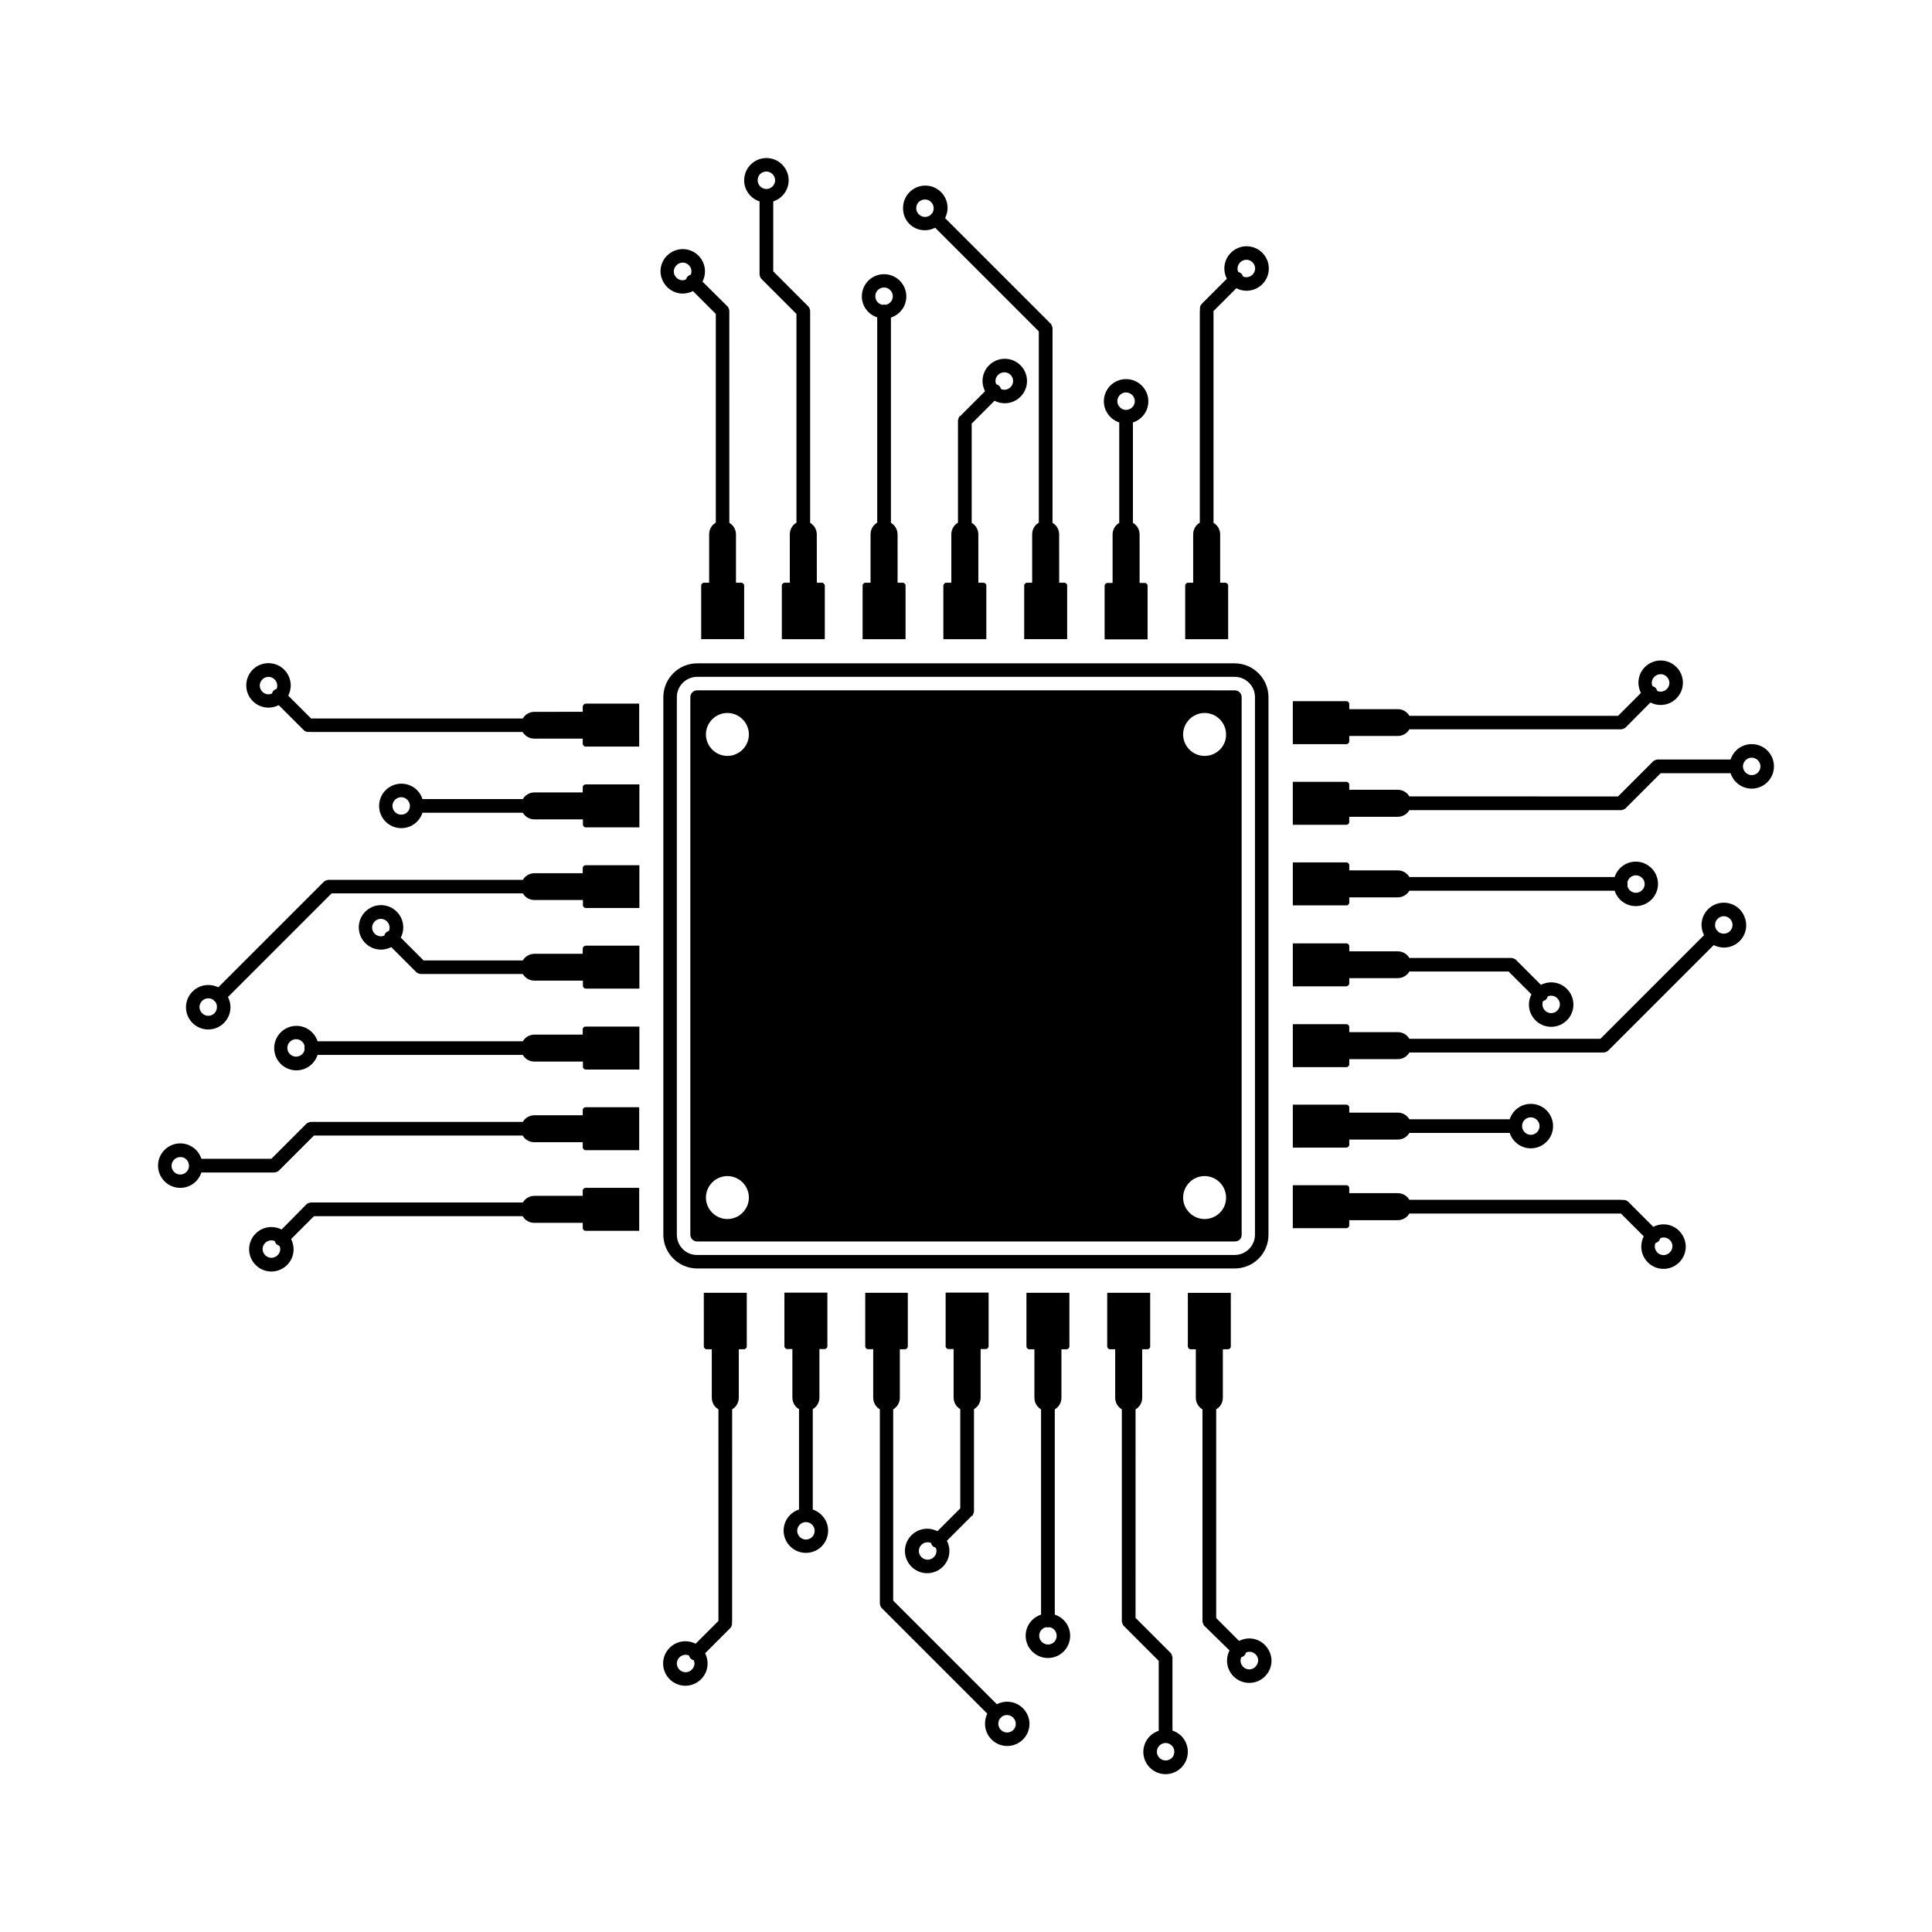 <?xml version="1.0" encoding="UTF-8"?>
<!-- Uploaded to: SVG Repo, www.svgrepo.com, Generator: SVG Repo Mixer Tools -->
<svg fill="#000000" width="800px" height="800px" version="1.1" viewBox="144 144 512 512" xmlns="http://www.w3.org/2000/svg">
 <g>
  <path d="m473.05 471.24v-142.48c0-1.008-0.805-1.812-1.812-1.812l-142.48-0.004c-1.008 0-1.812 0.805-1.812 1.812v142.43c0 1.008 0.805 1.812 1.812 1.812h142.43c1.059 0.055 1.863-0.75 1.863-1.758zm-136.28-4.184c-3.125 0-5.691-2.57-5.691-5.691 0-3.125 2.57-5.691 5.691-5.691 3.125 0 5.691 2.57 5.691 5.691 0.004 3.121-2.566 5.691-5.691 5.691zm0-122.73c-3.125 0-5.691-2.57-5.691-5.691 0-3.125 2.57-5.691 5.691-5.691 3.125 0 5.691 2.57 5.691 5.691 0.004 3.121-2.566 5.691-5.691 5.691zm126.46 122.73c-3.125 0-5.691-2.57-5.691-5.691 0-3.125 2.57-5.691 5.691-5.691 3.125 0 5.691 2.57 5.691 5.691 0.051 3.121-2.516 5.691-5.691 5.691zm0-122.73c-3.125 0-5.691-2.57-5.691-5.691 0-3.125 2.57-5.691 5.691-5.691 3.125 0 5.691 2.57 5.691 5.691 0.051 3.121-2.516 5.691-5.691 5.691z"/>
  <path d="m480.16 471.24v-142.48c0-4.938-4.031-8.969-8.969-8.969h-142.43c-4.938 0-8.969 4.031-8.969 8.969v142.43c0 4.938 4.031 8.969 8.969 8.969h142.43c4.988 0 8.969-3.981 8.969-8.918zm-156.79 0v-142.48c0-2.973 2.418-5.391 5.391-5.391h142.43c2.973 0 5.391 2.418 5.391 5.391v142.43c0 2.973-2.418 5.391-5.391 5.391h-142.42c-2.973 0.051-5.394-2.367-5.394-5.34z"/>
  <path d="m398.18 254.5c-0.051 0.051-0.051 0.102-0.051 0.152-0.051 0.051-0.051 0.102-0.102 0.152 0 0.051-0.051 0.102-0.051 0.203 0 0.051-0.051 0.102-0.051 0.152 0 0.102-0.051 0.25-0.051 0.352v27.004c-1.059 0.605-1.762 1.762-1.762 3.074v12.848h-1.359c-0.402 0-0.754 0.352-0.754 0.754v14.207h11.387v-14.207c0-0.402-0.352-0.754-0.754-0.754h-1.359l-0.004-12.805c0-1.309-0.707-2.469-1.762-3.074v-26.301l6.047-6.047c0.805 0.402 1.715 0.656 2.719 0.656 3.223 0 5.894-2.621 5.894-5.894 0-3.223-2.621-5.894-5.894-5.894-3.223 0-5.894 2.621-5.894 5.894 0 0.957 0.25 1.863 0.656 2.719l-6.602 6.602c-0.152 0.004-0.203 0.105-0.254 0.207zm11.992-11.84c1.258 0 2.316 1.059 2.316 2.316 0 1.258-1.059 2.316-2.316 2.316-0.301 0-0.605-0.051-0.906-0.203-0.102-0.301-0.203-0.555-0.453-0.805s-0.504-0.352-0.805-0.453c-0.102-0.25-0.203-0.555-0.203-0.906 0.051-1.258 1.105-2.266 2.367-2.266z"/>
  <path d="m469.47 299.19c0-0.402-0.352-0.754-0.754-0.754h-1.359v-12.801c0-1.309-0.707-2.469-1.762-3.074l-0.004-56.121 6.047-6.047c0.805 0.402 1.715 0.656 2.719 0.656 3.223 0 5.894-2.621 5.894-5.894 0-3.223-2.621-5.894-5.894-5.894-3.223 0-5.894 2.621-5.894 5.894 0 0.957 0.25 1.863 0.656 2.719l-6.602 6.602c-0.453 0.453-0.605 1.059-0.504 1.613-0.051 0.102-0.051 0.25-0.051 0.352v56.074c-1.059 0.605-1.762 1.762-1.762 3.074v12.848h-1.359c-0.402 0-0.754 0.352-0.754 0.754v14.207h11.387zm4.836-86.355c1.258 0 2.316 1.059 2.316 2.316 0 1.258-1.059 2.316-2.316 2.316-0.301 0-0.605-0.051-0.906-0.203-0.102-0.301-0.203-0.555-0.453-0.754-0.203-0.203-0.504-0.352-0.805-0.453-0.102-0.25-0.203-0.555-0.203-0.906 0.051-1.258 1.109-2.316 2.367-2.316z"/>
  <path d="m324.93 221.8c0.957 0 1.863-0.25 2.719-0.656l6.047 6.047v55.316c-1.059 0.605-1.762 1.762-1.762 3.074v12.848h-1.359c-0.402 0-0.754 0.352-0.754 0.754v14.207h11.387v-14.207c0-0.402-0.352-0.754-0.754-0.754h-1.414v-12.797c0-1.309-0.707-2.469-1.762-3.074l-0.004-56.121c0-0.102 0-0.25-0.051-0.352 0-0.051-0.051-0.102-0.051-0.152 0-0.051-0.051-0.102-0.051-0.203 0-0.051-0.051-0.102-0.102-0.152s-0.051-0.102-0.051-0.152c-0.051-0.102-0.152-0.203-0.203-0.25l-6.594-6.547c0.402-0.805 0.656-1.715 0.656-2.719 0-3.223-2.621-5.894-5.894-5.894-3.223 0-5.894 2.621-5.894 5.894 0.047 3.223 2.668 5.891 5.891 5.891zm0-8.211c1.258 0 2.316 1.059 2.316 2.316 0 0.301-0.051 0.605-0.203 0.906-0.301 0.102-0.555 0.203-0.805 0.453s-0.352 0.504-0.453 0.805c-0.25 0.102-0.555 0.203-0.906 0.203-1.258 0-2.316-1.059-2.316-2.316 0-1.258 1.109-2.367 2.367-2.367z"/>
  <path d="m376.47 228.1v54.41c-1.059 0.605-1.762 1.762-1.762 3.074v12.848h-1.359c-0.402 0-0.754 0.352-0.754 0.754v14.207h11.387v-14.207c0-0.402-0.352-0.754-0.754-0.754h-1.359l-0.004-12.797c0-1.309-0.707-2.469-1.762-3.074v-54.41c2.367-0.754 4.082-2.973 4.082-5.594 0-3.223-2.621-5.894-5.894-5.894-3.273 0-5.894 2.621-5.894 5.894-0.004 2.57 1.707 4.789 4.074 5.543zm1.816-7.91c1.258 0 2.316 1.059 2.316 2.316 0 1.109-0.754 2.016-1.812 2.266-0.152-0.051-0.301-0.051-0.504-0.051s-0.352 0.051-0.504 0.051c-1.059-0.25-1.812-1.16-1.812-2.266 0-1.309 1.004-2.316 2.316-2.316z"/>
  <path d="m345.29 197.37v19.297c0 0.102 0 0.25 0.051 0.352 0 0.051 0.051 0.102 0.051 0.152s0.051 0.102 0.051 0.203c0 0.102 0.051 0.102 0.102 0.152 0 0.051 0.051 0.102 0.051 0.152 0.051 0.102 0.152 0.203 0.203 0.25l9.27 9.27v55.316c-1.059 0.605-1.762 1.762-1.762 3.074v12.848h-1.359c-0.402 0-0.754 0.352-0.754 0.754v14.207h11.387v-14.207c0-0.402-0.352-0.754-0.754-0.754h-1.359l-0.012-12.801c0-1.309-0.707-2.469-1.762-3.074v-56.121c0-0.102 0-0.25-0.051-0.352 0-0.051-0.051-0.102-0.051-0.152 0-0.051-0.051-0.102-0.051-0.203 0-0.051-0.051-0.102-0.102-0.152-0.051-0.051-0.051-0.102-0.051-0.152-0.051-0.102-0.152-0.203-0.203-0.25l-9.27-9.27 0.004-18.539c2.367-0.754 4.082-2.973 4.082-5.594 0-3.223-2.621-5.894-5.894-5.894-3.223 0-5.894 2.621-5.894 5.894-0.004 2.621 1.711 4.836 4.078 5.594zm1.812-7.91c1.258 0 2.316 1.059 2.316 2.316 0 1.258-1.059 2.316-2.316 2.316-1.258 0-2.316-1.059-2.316-2.316 0-1.309 1.008-2.316 2.316-2.316z"/>
  <path d="m440.61 255.96v26.602c-1.059 0.605-1.762 1.762-1.762 3.074v12.848h-1.359c-0.402 0-0.754 0.352-0.754 0.754v14.207h11.387v-14.207c0-0.402-0.352-0.754-0.754-0.754h-1.359l-0.008-12.852c0-1.309-0.707-2.469-1.762-3.074v-26.602c2.367-0.754 4.082-2.973 4.082-5.594 0-3.223-2.621-5.894-5.894-5.894s-5.894 2.621-5.894 5.894c-0.004 2.574 1.711 4.789 4.078 5.598zm1.812-7.961c1.258 0 2.316 1.059 2.316 2.316 0 1.258-1.059 2.316-2.316 2.316-1.258 0-2.316-1.059-2.316-2.316 0-1.258 1.008-2.316 2.316-2.316z"/>
  <path d="m389.12 205.02c0.957 0 1.863-0.25 2.719-0.656l27.457 27.457v50.684c-1.059 0.605-1.762 1.762-1.762 3.074v12.848h-1.359c-0.402 0-0.754 0.352-0.754 0.754v14.207h11.387v-14.207c0-0.402-0.352-0.754-0.754-0.754h-1.359l-0.008-12.797c0-1.309-0.707-2.469-1.762-3.074v-51.488c0-0.102 0-0.25-0.051-0.352 0-0.051-0.051-0.102-0.051-0.152 0-0.051-0.051-0.102-0.051-0.203-0.051-0.051-0.051-0.102-0.102-0.203 0-0.051-0.051-0.102-0.051-0.152-0.051-0.102-0.152-0.203-0.203-0.25l-27.961-27.961c0.402-0.805 0.656-1.715 0.656-2.719 0-3.223-2.621-5.894-5.894-5.894-3.223 0-5.894 2.621-5.894 5.894-0.098 3.328 2.519 5.945 5.797 5.945zm0-8.16c1.258 0 2.316 1.059 2.316 2.316 0 0.504-0.152 0.957-0.402 1.359-0.102 0.051-0.203 0.152-0.301 0.25-0.102 0.102-0.152 0.203-0.25 0.301-0.402 0.25-0.855 0.402-1.359 0.402-1.258 0-2.316-1.059-2.316-2.316-0.008-1.254 1-2.312 2.312-2.312z"/>
  <path d="m298.43 459.55v1.359l-12.797 0.004c-1.309 0-2.469 0.707-3.074 1.762h-56.121c-0.102 0-0.25 0-0.352 0.051-0.051 0-0.102 0.051-0.152 0.051-0.051 0-0.102 0.051-0.203 0.051-0.051 0.051-0.102 0.051-0.152 0.102-0.051 0-0.102 0.051-0.152 0.051-0.102 0.051-0.203 0.152-0.25 0.203l-6.547 6.648c-0.805-0.402-1.715-0.656-2.719-0.656-3.223 0-5.894 2.621-5.894 5.894 0 3.223 2.621 5.894 5.894 5.894 3.223 0 5.894-2.621 5.894-5.894 0-0.957-0.25-1.863-0.656-2.719l6.047-6.047h55.316c0.605 1.059 1.762 1.762 3.074 1.762h12.848v1.359c0 0.402 0.352 0.754 0.754 0.754h14.207v-11.387h-14.207c-0.406 0.004-0.758 0.355-0.758 0.758zm-82.523 17.785c-1.258 0-2.316-1.059-2.316-2.316s1.059-2.316 2.316-2.316c0.301 0 0.605 0.051 0.906 0.203 0.102 0.301 0.203 0.555 0.453 0.805 0.203 0.203 0.504 0.352 0.805 0.453 0.102 0.25 0.203 0.555 0.203 0.906-0.051 1.258-1.105 2.266-2.367 2.266z"/>
  <path d="m298.43 438.19v1.359h-12.797c-1.309 0-2.469 0.707-3.074 1.762l-56.121 0.004c-0.102 0-0.25 0-0.352 0.051-0.051 0-0.102 0.051-0.152 0.051-0.051 0-0.102 0.051-0.203 0.051-0.051 0.051-0.102 0.051-0.152 0.102-0.051 0-0.102 0.051-0.152 0.051-0.102 0.051-0.203 0.152-0.25 0.203l-9.27 9.27-18.539-0.004c-0.754-2.367-2.973-4.082-5.594-4.082-3.223 0-5.894 2.621-5.894 5.894 0 3.223 2.621 5.894 5.894 5.894 2.621 0 4.836-1.715 5.594-4.082h19.297c0.102 0 0.25 0 0.352-0.051 0.051 0 0.102-0.051 0.152-0.051s0.102-0.051 0.203-0.051c0.051 0 0.102-0.051 0.152-0.102 0.051 0 0.102-0.051 0.152-0.051 0.102-0.051 0.203-0.152 0.25-0.203l9.27-9.27h55.316c0.605 1.059 1.762 1.762 3.074 1.762h12.848v1.359c0 0.402 0.352 0.754 0.754 0.754h14.207v-11.387h-14.207c-0.406 0.008-0.758 0.363-0.758 0.766zm-104.34 14.762c0 1.258-1.059 2.316-2.316 2.316-1.258 0-2.316-1.059-2.316-2.316 0-1.258 1.059-2.316 2.316-2.316 1.262-0.051 2.316 1.008 2.316 2.316v0 0z"/>
  <path d="m298.43 416.82v1.359l-12.797 0.004c-1.309 0-2.469 0.707-3.074 1.762h-54.41c-0.754-2.367-2.973-4.082-5.594-4.082-3.223 0-5.894 2.621-5.894 5.894 0 3.273 2.621 5.894 5.894 5.894 2.621 0 4.836-1.715 5.594-4.082h54.41c0.605 1.059 1.762 1.762 3.074 1.762h12.848v1.359c0 0.402 0.352 0.754 0.754 0.754h14.207v-11.387h-14.207c-0.453-0.043-0.805 0.309-0.805 0.762zm-73.707 5.391c-0.25 1.059-1.16 1.812-2.266 1.812-1.258 0-2.316-1.059-2.316-2.316 0-1.258 1.059-2.316 2.316-2.316 1.109 0 2.016 0.754 2.266 1.812-0.051 0.152-0.051 0.301-0.051 0.504 0 0.203 0.051 0.355 0.051 0.504z"/>
  <path d="m298.43 395.41v1.359h-12.797c-1.309 0-2.469 0.707-3.074 1.762h-26.301l-6.047-6.047c0.402-0.805 0.656-1.715 0.656-2.719 0-3.223-2.621-5.894-5.894-5.894-3.223 0-5.894 2.621-5.894 5.894 0 3.223 2.621 5.894 5.894 5.894 0.957 0 1.863-0.25 2.719-0.656l6.602 6.602c0.102 0.102 0.152 0.152 0.25 0.203 0.051 0.051 0.102 0.051 0.152 0.051 0.051 0.051 0.102 0.051 0.152 0.102 0.051 0 0.102 0.051 0.203 0.051 0.051 0 0.102 0.051 0.152 0.051 0.102 0 0.25 0.051 0.352 0.051h27.004c0.605 1.059 1.762 1.762 3.074 1.762h12.848v1.359c0 0.402 0.352 0.754 0.754 0.754h14.207v-11.387h-14.207c-0.453 0.051-0.805 0.406-0.805 0.809zm-51.336-4.734v0c-0.301 0.102-0.555 0.25-0.805 0.453-0.203 0.203-0.352 0.504-0.453 0.805-0.25 0.102-0.555 0.203-0.906 0.203-1.258 0-2.316-1.059-2.316-2.316 0-1.258 1.059-2.316 2.316-2.316 1.258 0 2.316 1.059 2.316 2.316-0.004 0.301-0.055 0.602-0.152 0.855z"/>
  <path d="m298.43 374.05v1.359l-12.797 0.004c-1.309 0-2.469 0.707-3.074 1.762h-51.488c-0.102 0-0.25 0-0.352 0.051-0.051 0-0.102 0.051-0.152 0.051-0.051 0-0.102 0.051-0.203 0.051-0.051 0.051-0.102 0.051-0.152 0.102-0.051 0-0.102 0.051-0.152 0.051-0.102 0.051-0.203 0.152-0.25 0.203l-27.961 27.961c-0.805-0.406-1.711-0.609-2.668-0.609-3.223 0-5.894 2.621-5.894 5.894 0 3.223 2.621 5.894 5.894 5.894 3.223 0 5.894-2.621 5.894-5.894 0-0.957-0.25-1.863-0.656-2.719l27.457-27.457h50.684c0.605 1.059 1.762 1.762 3.074 1.762h12.848v1.359c0 0.402 0.352 0.754 0.754 0.754h14.207l0.004-11.332h-14.207c-0.457 0-0.809 0.301-0.809 0.754zm-99.25 39.148c-1.258 0-2.316-1.059-2.316-2.316 0-1.258 1.059-2.316 2.316-2.316 0.504 0 0.957 0.152 1.359 0.402 0.051 0.102 0.152 0.203 0.25 0.301 0.102 0.102 0.203 0.152 0.301 0.25 0.25 0.352 0.402 0.855 0.402 1.359 0.004 1.312-1.051 2.32-2.312 2.32z"/>
  <path d="m298.43 352.64v1.359h-12.797c-1.309 0-2.469 0.707-3.074 1.762h-26.602c-0.754-2.367-2.973-4.082-5.594-4.082-3.223 0-5.894 2.621-5.894 5.894 0 3.273 2.621 5.894 5.894 5.894 2.621 0 4.836-1.715 5.594-4.082h26.602c0.605 1.059 1.762 1.762 3.074 1.762h12.848v1.359c0 0.402 0.352 0.754 0.754 0.754h14.207v-11.387h-14.207c-0.453 0.008-0.805 0.363-0.805 0.766zm-48.113 7.254c-1.258 0-2.316-1.059-2.316-2.316s1.059-2.316 2.316-2.316c1.258 0 2.316 1.059 2.316 2.316s-1.008 2.316-2.316 2.316z"/>
  <path d="m298.43 331.28v1.359l-12.797 0.004c-1.309 0-2.469 0.707-3.074 1.762h-56.121l-6.047-6.047c0.402-0.805 0.656-1.715 0.656-2.719 0-3.223-2.621-5.894-5.894-5.894-3.273 0-5.894 2.621-5.894 5.894 0 3.223 2.621 5.894 5.894 5.894 0.957 0 1.863-0.25 2.719-0.656l6.602 6.602c0.352 0.352 0.805 0.504 1.258 0.504 0.102 0 0.25 0 0.352-0.051 0.102 0.051 0.25 0.051 0.352 0.051h56.074c0.605 1.059 1.762 1.762 3.074 1.762h12.848v1.359c0 0.402 0.352 0.754 0.754 0.754h14.207v-11.387h-14.207c-0.402 0.055-0.754 0.406-0.754 0.809zm-81.113-4.734c-0.301 0.102-0.555 0.25-0.805 0.453-0.203 0.203-0.352 0.504-0.453 0.805-0.25 0.102-0.555 0.203-0.906 0.203-1.258 0-2.316-1.059-2.316-2.316s1.059-2.316 2.316-2.316c1.258 0 2.316 1.059 2.316 2.316 0 0.301-0.051 0.605-0.152 0.855z"/>
  <path d="m330.52 500.81c0 0.402 0.352 0.754 0.754 0.754h1.359v12.848c0 1.309 0.707 2.469 1.762 3.074v56.074l-6.047 6.047c-0.805-0.402-1.715-0.656-2.719-0.656-3.223 0-5.894 2.621-5.894 5.894 0 3.223 2.621 5.894 5.894 5.894 3.223 0 5.894-2.621 5.894-5.894 0-0.957-0.25-1.863-0.656-2.719l6.602-6.602c0.453-0.453 0.605-1.059 0.504-1.613 0.051-0.102 0.051-0.25 0.051-0.352l0.004-56.074c1.059-0.605 1.762-1.762 1.762-3.074v-12.848h1.359c0.402 0 0.754-0.352 0.754-0.754v-14.207h-11.387zm-4.836 86.352c-1.258 0-2.316-1.059-2.316-2.316 0-1.258 1.059-2.316 2.316-2.316 0.301 0 0.605 0.051 0.906 0.203 0.102 0.301 0.203 0.555 0.453 0.805 0.203 0.203 0.504 0.352 0.805 0.453 0.102 0.25 0.203 0.555 0.203 0.906-0.051 1.207-1.109 2.266-2.367 2.266z"/>
  <path d="m401.81 545.5c0.051-0.051 0.051-0.102 0.051-0.152 0.051-0.051 0.051-0.102 0.102-0.203 0-0.051 0.051-0.102 0.051-0.203 0-0.051 0.051-0.102 0.051-0.152 0-0.102 0.051-0.25 0.051-0.352v-27.004c1.059-0.605 1.762-1.762 1.762-3.074v-12.848h1.359c0.402 0 0.754-0.352 0.754-0.754v-14.207h-11.387v14.207c0 0.402 0.352 0.754 0.754 0.754h1.359v12.848c0 1.309 0.707 2.469 1.762 3.074v26.301l-6.047 6.047c-0.805-0.402-1.715-0.656-2.719-0.656-3.223 0-5.894 2.621-5.894 5.894 0 3.223 2.621 5.894 5.894 5.894 3.223 0 5.894-2.621 5.894-5.894 0-0.957-0.25-1.863-0.656-2.719l6.602-6.602c0.156 0 0.207-0.102 0.258-0.199zm-11.992 11.84c-1.258 0-2.316-1.059-2.316-2.316 0-1.258 1.059-2.316 2.316-2.316 0.301 0 0.605 0.051 0.906 0.203 0.102 0.301 0.203 0.555 0.453 0.805 0.203 0.203 0.504 0.352 0.805 0.453 0.102 0.25 0.203 0.555 0.203 0.906-0.047 1.258-1.105 2.266-2.367 2.266z"/>
  <path d="m475.07 578.2c-0.957 0-1.863 0.25-2.719 0.656l-6.047-6.047v-55.316c1.059-0.605 1.762-1.762 1.762-3.074v-12.848h1.359c0.402 0 0.754-0.352 0.754-0.754v-14.207h-11.387v14.207c0 0.402 0.352 0.754 0.754 0.754h1.359v12.848c0 1.309 0.707 2.469 1.762 3.074v56.074c0 0.102 0 0.25 0.051 0.352 0 0.051 0.051 0.102 0.051 0.152 0 0.051 0.051 0.102 0.051 0.203 0.051 0.051 0.051 0.102 0.102 0.203 0 0.051 0.051 0.102 0.051 0.152 0.051 0.102 0.152 0.203 0.203 0.25l6.656 6.496c-0.402 0.805-0.656 1.715-0.656 2.719 0 3.223 2.621 5.894 5.894 5.894 3.223 0 5.894-2.621 5.894-5.894-0.051-3.223-2.672-5.894-5.894-5.894zm0 8.211c-1.258 0-2.316-1.059-2.316-2.316 0-0.301 0.051-0.605 0.203-0.906 0.301-0.102 0.555-0.203 0.805-0.453 0.203-0.203 0.352-0.504 0.453-0.805 0.25-0.102 0.555-0.203 0.906-0.203 1.258 0 2.316 1.059 2.316 2.316-0.102 1.312-1.109 2.367-2.367 2.367z"/>
  <path d="m423.53 571.9v-54.41c1.059-0.605 1.762-1.762 1.762-3.074v-12.848h1.359c0.402 0 0.754-0.352 0.754-0.754v-14.207h-11.387v14.207c0 0.402 0.352 0.754 0.754 0.754h1.359v12.848c0 1.309 0.707 2.469 1.762 3.074v54.41c-2.367 0.754-4.082 2.973-4.082 5.594 0 3.223 2.621 5.894 5.894 5.894s5.894-2.621 5.894-5.894c0.008-2.621-1.703-4.84-4.07-5.594zm-1.816 7.91c-1.258 0-2.316-1.059-2.316-2.316 0-1.109 0.754-2.016 1.812-2.266 0.152 0.051 0.301 0.051 0.504 0.051 0.152 0 0.352-0.051 0.504-0.051 1.059 0.25 1.812 1.16 1.812 2.266 0.004 1.309-1.004 2.316-2.316 2.316z"/>
  <path d="m454.71 602.63v-19.297c0-0.102 0-0.25-0.051-0.352 0-0.051-0.051-0.102-0.051-0.152s-0.051-0.102-0.051-0.203c-0.051-0.051-0.051-0.102-0.102-0.203 0-0.051-0.051-0.102-0.051-0.152-0.051-0.102-0.152-0.203-0.203-0.25l-9.27-9.27 0.004-55.262c1.059-0.605 1.762-1.762 1.762-3.074v-12.848h1.359c0.402 0 0.754-0.352 0.754-0.754v-14.207h-11.387v14.207c0 0.402 0.352 0.754 0.754 0.754h1.359v12.848c0 1.309 0.707 2.469 1.762 3.074v56.074c0 0.102 0 0.25 0.051 0.352 0 0.051 0.051 0.102 0.051 0.152 0 0.051 0.051 0.102 0.051 0.203 0.051 0.051 0.051 0.102 0.102 0.203 0 0.051 0.051 0.102 0.051 0.152 0.051 0.102 0.152 0.203 0.203 0.25l9.27 9.27v18.539c-2.367 0.754-4.082 2.973-4.082 5.594 0 3.223 2.621 5.894 5.894 5.894 3.223 0 5.894-2.621 5.894-5.894 0.008-2.676-1.703-4.891-4.074-5.648zm-1.812 7.91c-1.258 0-2.316-1.059-2.316-2.316 0-1.258 1.059-2.316 2.316-2.316 1.258 0 2.316 1.059 2.316 2.316 0 1.309-1.008 2.316-2.316 2.316z"/>
  <path d="m359.39 544.04v-26.602c1.059-0.605 1.762-1.762 1.762-3.074v-12.848h1.359c0.402 0 0.754-0.352 0.754-0.754v-14.207h-11.387v14.207c0 0.402 0.352 0.754 0.754 0.754h1.359v12.848c0 1.309 0.707 2.469 1.762 3.074v26.602c-2.367 0.754-4.082 2.973-4.082 5.594 0 3.223 2.621 5.894 5.894 5.894 3.273 0 5.894-2.621 5.894-5.894 0.012-2.574-1.703-4.789-4.07-5.594zm-1.812 7.957c-1.258 0-2.316-1.059-2.316-2.316 0-1.258 1.059-2.316 2.316-2.316s2.316 1.059 2.316 2.316c0 1.262-1.008 2.316-2.316 2.316z"/>
  <path d="m410.88 594.97c-0.957 0-1.863 0.25-2.719 0.656l-27.457-27.457v-50.684c1.059-0.605 1.762-1.762 1.762-3.074v-12.848h1.359c0.402 0 0.754-0.352 0.754-0.754v-14.207l-11.281-0.004v14.207c0 0.402 0.352 0.754 0.754 0.754h1.359v12.848c0 1.309 0.707 2.469 1.762 3.074v51.438c0 0.102 0 0.25 0.051 0.352 0 0.051 0.051 0.102 0.051 0.152s0.051 0.102 0.051 0.203c0 0.051 0.051 0.102 0.102 0.152s0.051 0.102 0.051 0.152c0.051 0.102 0.152 0.203 0.203 0.25l27.961 27.961c-0.402 0.809-0.605 1.715-0.605 2.672 0 3.223 2.621 5.894 5.894 5.894 3.223 0 5.894-2.621 5.894-5.894-0.051-3.223-2.668-5.844-5.945-5.844zm0 8.16c-1.258 0-2.316-1.059-2.316-2.316 0-0.504 0.152-0.957 0.402-1.359 0.102-0.051 0.203-0.152 0.301-0.25 0.102-0.102 0.152-0.203 0.25-0.301 0.402-0.25 0.855-0.402 1.359-0.402 1.258 0 2.316 1.059 2.316 2.316 0.008 1.305-1 2.312-2.312 2.312z"/>
  <path d="m501.57 340.45v-1.41h12.848c1.309 0 2.469-0.707 3.074-1.762h56.074c0.102 0 0.25 0 0.352-0.051 0.051 0 0.102-0.051 0.152-0.051 0.051 0 0.102-0.051 0.203-0.051 0.051-0.051 0.102-0.051 0.152-0.102 0.051 0 0.102-0.051 0.152-0.051 0.102-0.051 0.203-0.152 0.25-0.203l6.547-6.598c0.805 0.402 1.715 0.656 2.719 0.656 3.223 0 5.894-2.621 5.894-5.894 0-3.223-2.621-5.894-5.894-5.894-3.223 0-5.894 2.621-5.894 5.894 0 0.957 0.25 1.863 0.656 2.719l-6.047 6.047-55.316-0.004c-0.605-1.059-1.762-1.762-3.074-1.762h-12.848v-1.359c0-0.402-0.352-0.754-0.754-0.754h-14.207v11.387h14.207c0.402-0.004 0.754-0.355 0.754-0.758zm82.523-17.785c1.258 0 2.316 1.059 2.316 2.316 0 1.258-1.059 2.316-2.316 2.316-0.301 0-0.605-0.051-0.906-0.203-0.102-0.301-0.203-0.555-0.453-0.805s-0.504-0.352-0.805-0.453c-0.102-0.25-0.203-0.555-0.203-0.906 0.051-1.258 1.109-2.266 2.367-2.266z"/>
  <path d="m501.57 383.17v-1.359h12.848c1.309 0 2.469-0.707 3.074-1.762h54.41c0.754 2.367 2.973 4.082 5.594 4.082 3.223 0 5.894-2.621 5.894-5.894 0-3.223-2.621-5.894-5.894-5.894-2.621 0-4.836 1.715-5.594 4.082h-54.41c-0.605-1.059-1.762-1.762-3.074-1.762h-12.848v-1.359c0-0.402-0.352-0.754-0.754-0.754h-14.207v11.387h14.207c0.402 0.039 0.754-0.312 0.754-0.766zm73.707-5.391c0.25-1.059 1.16-1.812 2.266-1.812 1.258 0 2.316 1.059 2.316 2.316 0 1.258-1.059 2.316-2.316 2.316-1.109 0-2.016-0.754-2.266-1.812 0.051-0.152 0.051-0.301 0.051-0.504s-0.051-0.352-0.051-0.504z"/>
  <path d="m501.57 404.58v-1.359h12.848c1.309 0 2.469-0.707 3.074-1.762h26.301l6.047 6.047c-0.402 0.805-0.656 1.715-0.656 2.719 0 3.223 2.621 5.894 5.894 5.894 3.223 0 5.894-2.621 5.894-5.894 0-3.223-2.621-5.894-5.894-5.894-0.957 0-1.863 0.25-2.719 0.656l-6.602-6.602c-0.102-0.102-0.152-0.152-0.25-0.203-0.051-0.051-0.102-0.051-0.152-0.051-0.051-0.051-0.102-0.051-0.152-0.102-0.051 0-0.102-0.051-0.203-0.051-0.051 0-0.102-0.051-0.152-0.051-0.102 0-0.25-0.051-0.352-0.051h-27.004c-0.605-1.059-1.762-1.762-3.074-1.762h-12.848v-1.359c0-0.402-0.352-0.754-0.754-0.754h-14.207v11.387h14.207c0.402-0.051 0.754-0.406 0.754-0.809zm51.34 4.738v0c0.301-0.102 0.555-0.25 0.805-0.453 0.203-0.203 0.352-0.504 0.453-0.805 0.25-0.102 0.555-0.203 0.906-0.203 1.258 0 2.316 1.059 2.316 2.316 0 1.258-1.059 2.316-2.316 2.316-1.258 0-2.316-1.059-2.316-2.316 0-0.301 0.051-0.605 0.152-0.855z"/>
  <path d="m501.57 447.36v-1.359h12.848c1.309 0 2.469-0.707 3.074-1.762h26.602c0.754 2.367 2.973 4.082 5.594 4.082 3.223 0 5.894-2.621 5.894-5.894 0-3.223-2.621-5.894-5.894-5.894-2.621 0-4.836 1.715-5.594 4.082h-26.602c-0.605-1.059-1.762-1.762-3.074-1.762h-12.848v-1.359c0-0.402-0.352-0.754-0.754-0.754h-14.207v11.387h14.207c0.402-0.008 0.754-0.363 0.754-0.766zm48.113-7.254c1.258 0 2.316 1.059 2.316 2.316 0 1.258-1.059 2.316-2.316 2.316-1.258 0-2.316-1.059-2.316-2.316 0-1.309 1.008-2.316 2.316-2.316z"/>
  <path d="m584.85 468.46c-0.957 0-1.863 0.25-2.719 0.656l-6.602-6.602c-0.453-0.453-1.059-0.605-1.613-0.504-0.102-0.051-0.25-0.051-0.352-0.051l-56.074 0.004c-0.605-1.059-1.762-1.762-3.074-1.762h-12.848v-1.359c0-0.402-0.352-0.754-0.754-0.754h-14.207v11.387h14.207c0.402 0 0.754-0.352 0.754-0.754v-1.359h12.848c1.309 0 2.469-0.707 3.074-1.762h56.074l6.047 6.047c-0.402 0.805-0.656 1.715-0.656 2.719 0 3.223 2.621 5.894 5.894 5.894 3.223 0 5.894-2.621 5.894-5.894-0.051-3.285-2.672-5.906-5.894-5.906zm0 8.164c-1.258 0-2.316-1.059-2.316-2.316 0-0.301 0.051-0.605 0.203-0.906 0.301-0.102 0.555-0.203 0.805-0.453 0.203-0.203 0.352-0.504 0.453-0.805 0.25-0.102 0.555-0.203 0.906-0.203 1.258 0 2.316 1.059 2.316 2.316 0 1.258-1.109 2.367-2.367 2.367z"/>
  <path d="m608.22 341.2c-2.621 0-4.836 1.715-5.594 4.082h-19.297c-0.102 0-0.25 0-0.352 0.051-0.051 0-0.102 0.051-0.152 0.051s-0.102 0.051-0.203 0.051c-0.051 0.051-0.102 0.051-0.152 0.102-0.051 0-0.102 0.051-0.152 0.051-0.102 0.051-0.203 0.152-0.25 0.203l-9.27 9.27-55.312-0.004c-0.605-1.059-1.762-1.762-3.074-1.762h-12.848v-1.359c0-0.402-0.352-0.754-0.754-0.754h-14.207v11.387h14.207c0.402 0 0.754-0.352 0.754-0.754v-1.359h12.848c1.309 0 2.469-0.707 3.074-1.762h56.074c0.102 0 0.25 0 0.352-0.051 0.051 0 0.102-0.051 0.152-0.051 0.051 0 0.102-0.051 0.203-0.051 0.051-0.051 0.102-0.051 0.152-0.102 0.051 0 0.102-0.051 0.152-0.051 0.102-0.051 0.203-0.152 0.25-0.203l9.27-9.27h18.539c0.754 2.367 2.973 4.082 5.594 4.082 3.223 0 5.894-2.621 5.894-5.894-0.004-3.281-2.625-5.902-5.898-5.902zm0 8.215c-1.258 0-2.316-1.059-2.316-2.316 0-1.258 1.059-2.316 2.316-2.316 1.258 0 2.316 1.059 2.316 2.316 0 1.258-1.008 2.316-2.316 2.316z"/>
  <path d="m600.82 383.22c-3.223 0-5.894 2.621-5.894 5.894 0 0.957 0.25 1.863 0.656 2.719l-27.457 27.457h-50.633c-0.605-1.059-1.762-1.762-3.074-1.762h-12.848v-1.359c0-0.402-0.352-0.754-0.754-0.754h-14.207v11.387h14.207c0.402 0 0.754-0.352 0.754-0.754v-1.359h12.848c1.309 0 2.469-0.707 3.074-1.762h51.438c0.102 0 0.25 0 0.352-0.051 0.051 0 0.102-0.051 0.152-0.051 0.051 0 0.102-0.051 0.203-0.051 0.051-0.051 0.102-0.051 0.152-0.102 0.051 0 0.102-0.051 0.152-0.051 0.102-0.051 0.203-0.152 0.25-0.203l27.961-27.961c0.805 0.402 1.715 0.656 2.719 0.656 3.223 0 5.894-2.621 5.894-5.894-0.051-3.383-2.672-6-5.945-6zm0 8.211c-0.504 0-0.957-0.152-1.359-0.402-0.051-0.102-0.152-0.203-0.25-0.301-0.102-0.102-0.203-0.152-0.301-0.25-0.25-0.402-0.402-0.855-0.402-1.359 0-1.258 1.059-2.316 2.316-2.316 1.258 0 2.316 1.059 2.316 2.316-0.004 1.254-1.012 2.312-2.32 2.312z"/>
 </g>
</svg>